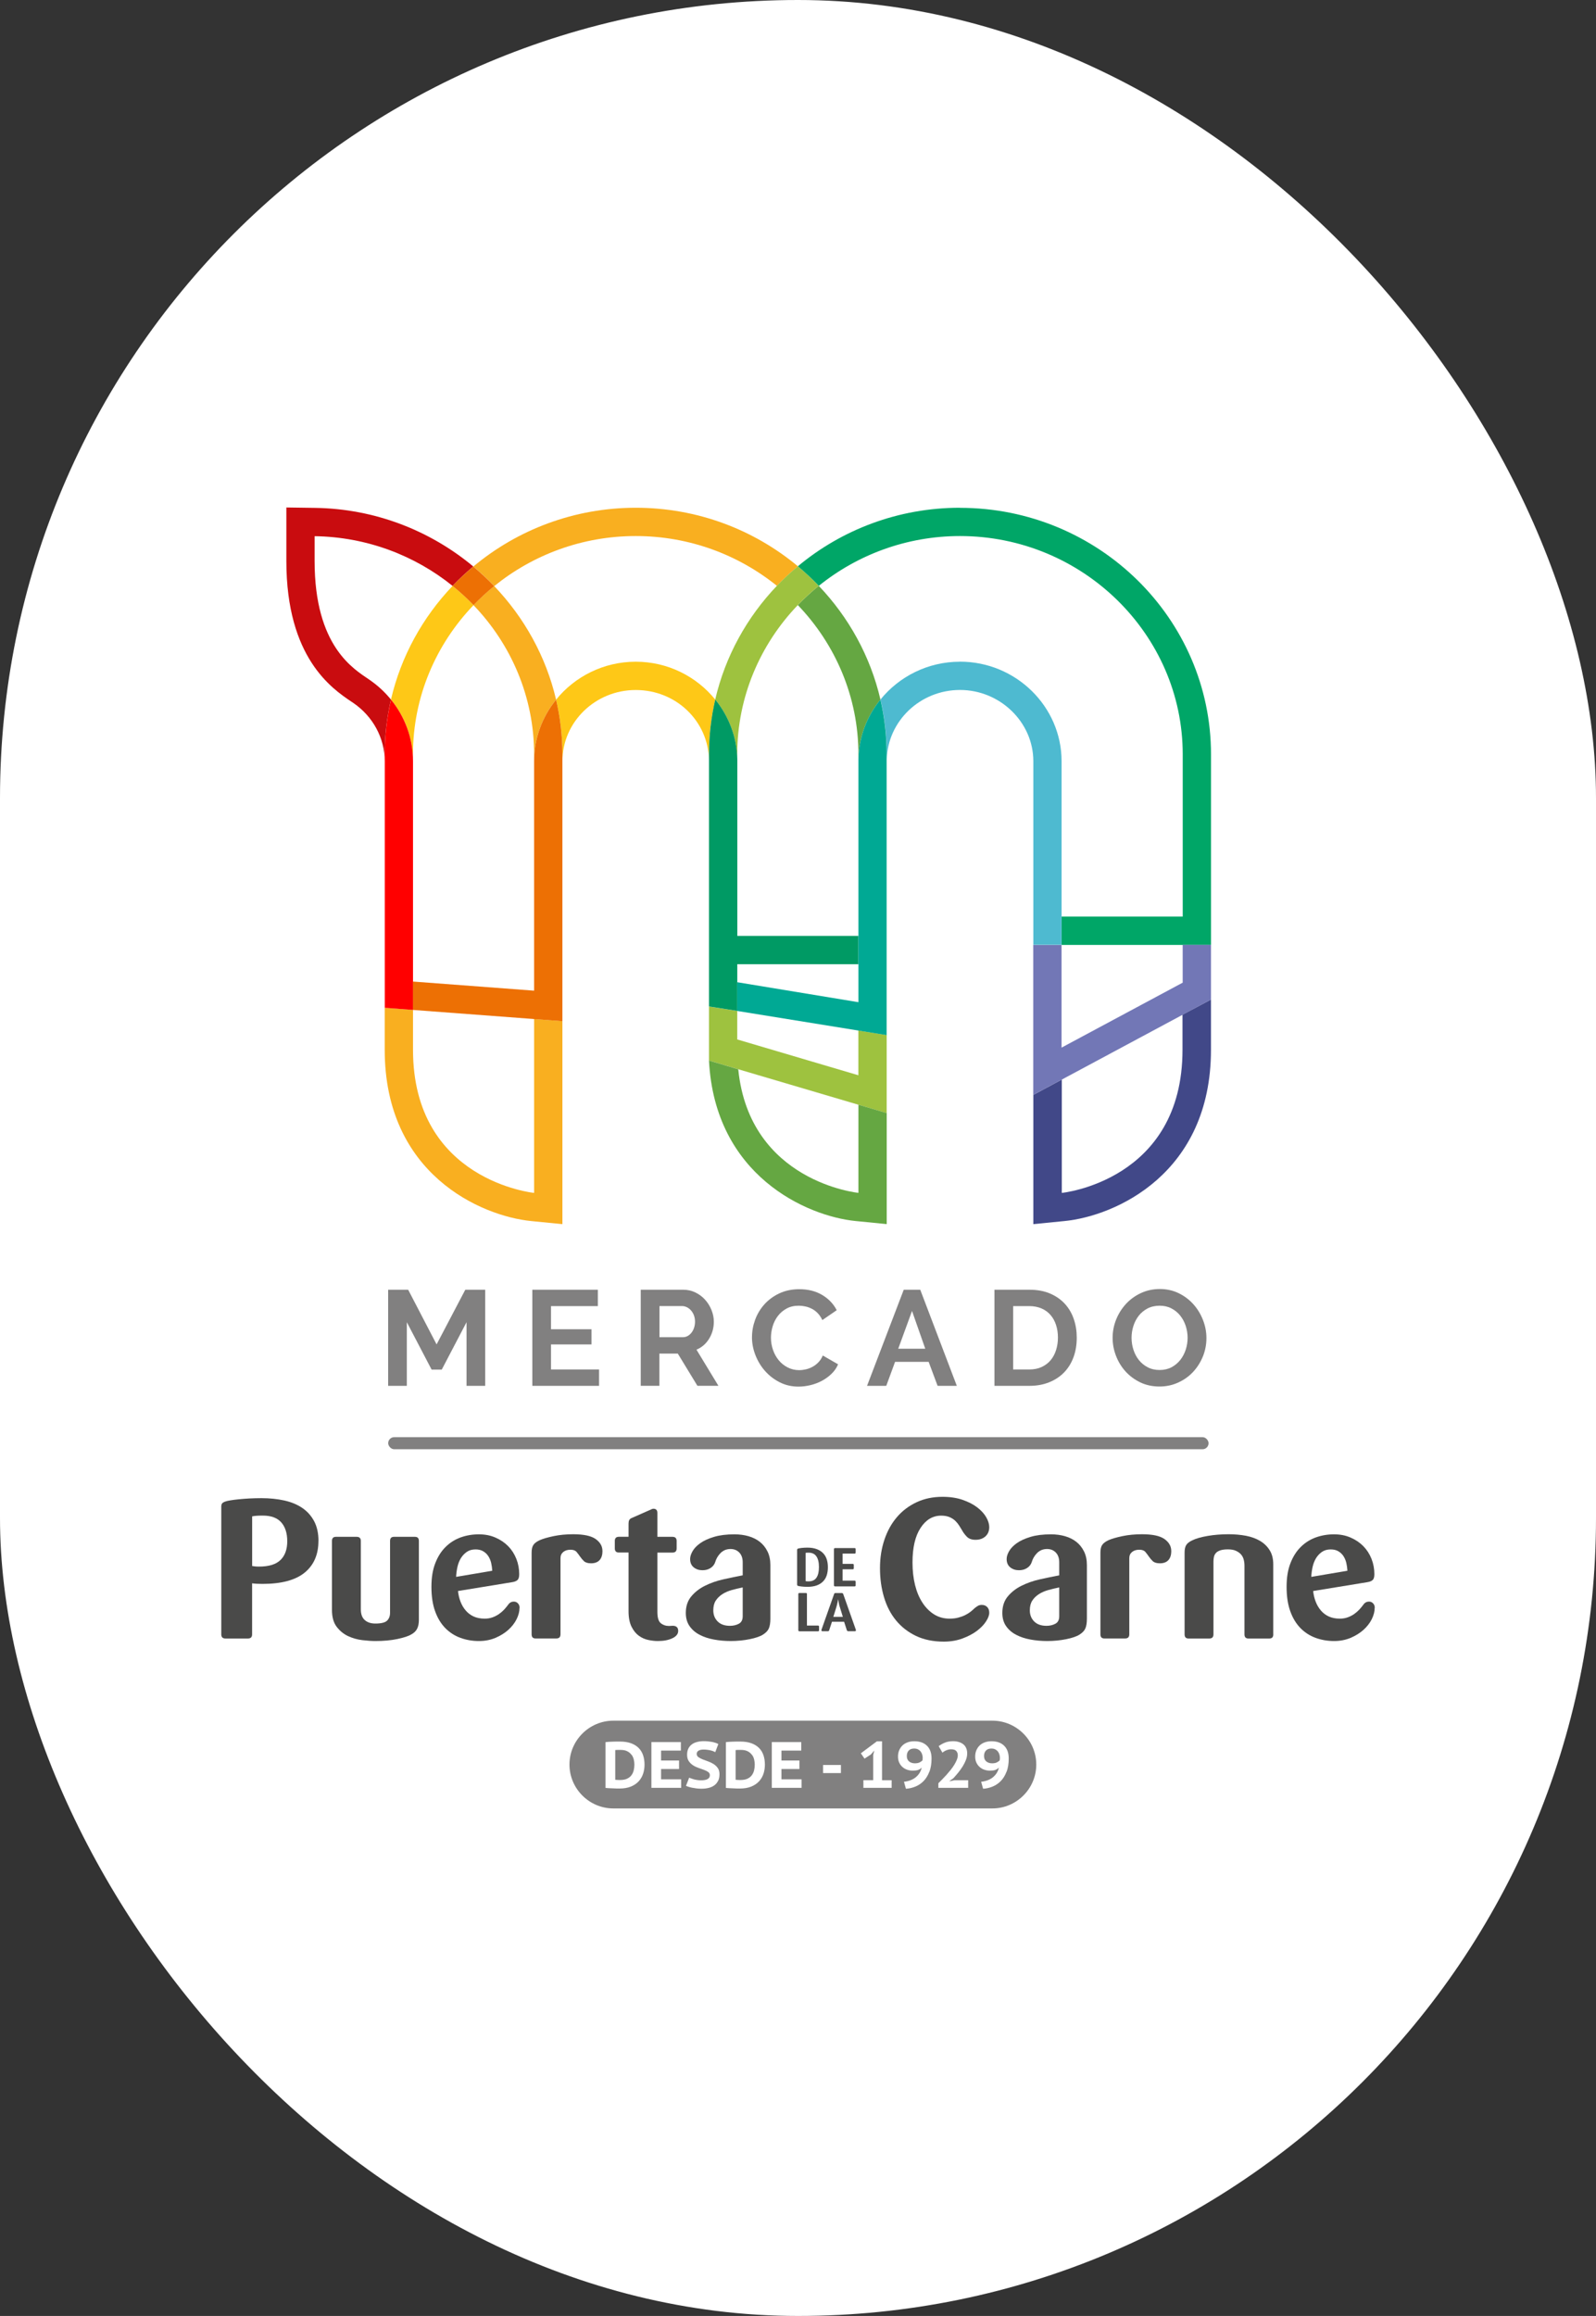 <svg xmlns="http://www.w3.org/2000/svg" id="Capa_2" viewBox="0 0 358.76 520.48"><rect x="0" y="0" width="358.76" height="520.48" fill="#333333" stroke="none"/><defs><style>      .cls-1 {        fill: #00a994;      }      .cls-2 {        fill: #414888;      }      .cls-3 {        fill: #65a742;      }      .cls-4 {        fill: #818080;      }      .cls-5 {        fill: #009a64;      }      .cls-6 {        fill: #c90c0f;      }      .cls-7 {        fill: #f9af20;      }      .cls-8 {        fill: #00a667;      }      .cls-9 {        fill: #fff;      }      .cls-10 {        fill: #ed7004;      }      .cls-11 {        fill: #4a4a49;      }      .cls-12 {        fill: red;      }      .cls-13 {        fill: #4ebad0;      }      .cls-14 {        fill: #fec817;      }      .cls-15 {        fill: #9ec23f;      }      .cls-16 {        fill: #7277b6;      }    </style></defs><g id="Capa_1-2" data-name="Capa_1"><g><rect class="cls-9" x="0" y="0" width="358.76" height="520.48" rx="179.38" ry="179.38"></rect><g><rect class="cls-4" x="87.26" y="322.98" width="184.41" height="2.72" rx="1.36" ry="1.36"></rect><g><path class="cls-4" d="M104.87,311.45v-14.3l-5.57,10.65h-2.28l-5.57-10.65v14.3h-4.2v-21.6h4.5l6.39,12.29,6.45-12.29h4.47v21.6h-4.2Z"></path><path class="cls-4" d="M134.66,307.77v3.68h-15v-21.6h14.73v3.68h-10.53v5.2h9.1v3.41h-9.1v5.63h10.8Z"></path><path class="cls-4" d="M144.03,311.45v-21.6h9.55c.99,0,1.91.21,2.75.62s1.57.96,2.18,1.64c.61.68,1.08,1.45,1.43,2.31.34.86.52,1.73.52,2.6,0,1.4-.35,2.67-1.05,3.82-.7,1.15-1.65,1.97-2.85,2.48l4.93,8.12h-4.72l-4.41-7.24h-4.14v7.24h-4.2ZM148.23,300.52h5.26c.38,0,.75-.09,1.08-.27s.62-.43.87-.75c.24-.31.44-.68.58-1.11.14-.43.21-.88.21-1.37s-.08-.97-.24-1.4c-.16-.43-.38-.8-.65-1.11-.27-.31-.59-.56-.94-.73s-.71-.26-1.08-.26h-5.08v7Z"></path><path class="cls-4" d="M169.04,300.49c0-1.32.24-2.62.71-3.91.48-1.29,1.17-2.44,2.08-3.45.91-1.01,2.03-1.84,3.35-2.46s2.82-.94,4.5-.94c1.99,0,3.71.44,5.16,1.31,1.45.87,2.53,2.01,3.24,3.41l-3.23,2.22c-.28-.61-.63-1.12-1.03-1.54s-.84-.75-1.31-.99c-.47-.24-.95-.42-1.46-.53s-1-.17-1.49-.17c-1.06,0-1.97.21-2.75.64s-1.43.98-1.95,1.66c-.52.68-.91,1.45-1.17,2.31-.26.86-.39,1.72-.39,2.57,0,.95.15,1.87.46,2.75.3.88.74,1.66,1.29,2.33s1.23,1.21,2.01,1.61,1.64.61,2.57.61c.49,0,.99-.06,1.52-.18.53-.12,1.03-.31,1.51-.58.48-.26.92-.6,1.32-1.02s.73-.92.97-1.51l3.44,1.98c-.34.81-.84,1.53-1.48,2.14-.64.62-1.36,1.14-2.16,1.57-.8.43-1.66.75-2.57.97-.91.22-1.81.33-2.68.33-1.54,0-2.95-.32-4.23-.97-1.28-.65-2.38-1.5-3.3-2.54-.92-1.04-1.64-2.23-2.16-3.56-.52-1.33-.78-2.68-.78-4.06Z"></path><path class="cls-4" d="M203.15,289.85h3.71l8.22,21.6h-4.32l-2.01-5.39h-7.55l-1.98,5.39h-4.32l8.25-21.6ZM207.99,303.11l-2.98-8.49-3.1,8.49h6.09Z"></path><path class="cls-4" d="M223.54,311.45v-21.6h7.85c1.76,0,3.31.28,4.64.85,1.33.57,2.44,1.34,3.33,2.31.89.97,1.56,2.11,2.01,3.42.45,1.31.67,2.7.67,4.18,0,1.64-.25,3.13-.75,4.46-.5,1.33-1.21,2.46-2.14,3.41-.93.94-2.05,1.67-3.36,2.19-1.31.52-2.77.78-4.4.78h-7.85ZM237.81,300.62c0-1.03-.14-1.99-.43-2.86-.28-.87-.7-1.62-1.25-2.25-.55-.63-1.22-1.12-2.02-1.46-.8-.34-1.71-.52-2.72-.52h-3.65v14.24h3.65c1.03,0,1.95-.18,2.75-.55s1.47-.87,2.01-1.51c.54-.64.95-1.39,1.23-2.27.28-.87.43-1.82.43-2.83Z"></path><path class="cls-4" d="M260.63,311.6c-1.58,0-3.02-.31-4.31-.93-1.29-.62-2.39-1.44-3.32-2.46-.92-1.02-1.64-2.2-2.14-3.51-.51-1.32-.76-2.67-.76-4.05s.27-2.82.81-4.14c.54-1.32,1.28-2.48,2.22-3.5.94-1.01,2.06-1.82,3.36-2.42,1.3-.6,2.71-.9,4.23-.9s2.99.32,4.28.96,2.39,1.48,3.3,2.51c.91,1.03,1.62,2.21,2.13,3.53.51,1.32.76,2.66.76,4.02,0,1.44-.26,2.81-.79,4.12-.53,1.31-1.26,2.46-2.19,3.47-.93,1-2.05,1.81-3.35,2.4-1.3.6-2.71.9-4.23.9ZM254.36,300.65c0,.93.14,1.84.43,2.71.28.87.69,1.64,1.23,2.31.54.67,1.2,1.21,1.98,1.61.78.41,1.67.61,2.66.61s1.91-.21,2.69-.62c.78-.42,1.44-.97,1.98-1.66s.94-1.47,1.22-2.33c.27-.86.41-1.74.41-2.63s-.15-1.84-.44-2.71c-.29-.87-.71-1.64-1.25-2.31-.54-.67-1.2-1.2-1.98-1.6-.78-.4-1.66-.59-2.63-.59s-1.92.21-2.71.62c-.79.42-1.45.96-1.98,1.64-.53.68-.93,1.45-1.2,2.31s-.41,1.74-.41,2.63Z"></path></g><g><path class="cls-11" d="M71.58,346.3c0,3.06-1.03,5.43-3.09,7.12-2.06,1.69-5.22,2.54-9.48,2.54-.94,0-1.72-.04-2.34-.13v11.47c0,.62-.31.93-.93.93h-5.07c-.62,0-.93-.31-.93-.93v-28.71c0-.32.07-.57.2-.73.13-.16.38-.3.73-.42.24-.09.62-.18,1.15-.26.53-.09,1.15-.17,1.88-.24.72-.07,1.51-.13,2.36-.18.85-.04,1.75-.07,2.69-.07,1.88,0,3.61.18,5.18.53,1.57.35,2.93.92,4.06,1.7,1.13.78,2.01,1.78,2.65,3,.63,1.22.95,2.68.95,4.39ZM64.57,346.39c0-1.82-.45-3.24-1.35-4.26-.9-1.01-2.27-1.52-4.12-1.52-.59,0-1.07.01-1.43.04s-.7.07-.99.13v11.16c.2.03.43.06.68.09s.54.04.86.04c2.21,0,3.81-.49,4.83-1.48,1.01-.98,1.52-2.39,1.52-4.21Z"></path><path class="cls-11" d="M94.16,364.03c0,.82-.13,1.49-.4,2.01-.26.52-.69.93-1.28,1.26-.62.38-1.66.73-3.13,1.04-1.47.31-3.13.46-4.98.46-.82,0-1.79-.07-2.91-.2-1.12-.13-2.18-.43-3.2-.9-1.01-.47-1.87-1.17-2.58-2.1-.71-.93-1.06-2.2-1.06-3.81v-15.48c0-.62.29-.93.88-.93h4.68c.62,0,.93.31.93.93v15.35c0,1.09.29,1.9.88,2.42.59.53,1.38.79,2.38.79,1.32,0,2.21-.22,2.65-.66s.66-1.03.66-1.76v-16.14c0-.62.29-.93.88-.93h4.72c.59,0,.88.31.88.93v17.73Z"></path><path class="cls-11" d="M116.78,361.34c0,.82-.22,1.68-.66,2.56s-1.07,1.68-1.87,2.4c-.81.72-1.77,1.32-2.89,1.79-1.12.47-2.35.71-3.7.71-1.47,0-2.85-.24-4.15-.71-1.29-.47-2.43-1.2-3.4-2.18-.97-.99-1.74-2.24-2.29-3.77-.56-1.53-.84-3.37-.84-5.51s.29-3.83.86-5.31c.57-1.48,1.35-2.71,2.34-3.68.98-.97,2.12-1.68,3.4-2.14,1.28-.45,2.62-.68,4.04-.68s2.63.24,3.75.73c1.12.48,2.07,1.13,2.87,1.94.79.81,1.4,1.76,1.83,2.85.43,1.09.64,2.23.64,3.44,0,.65-.13,1.09-.4,1.32-.26.24-.68.4-1.23.48l-12.13,1.98c.09.85.28,1.65.57,2.4s.68,1.41,1.17,1.98c.48.57,1.08,1.02,1.79,1.35.71.32,1.53.48,2.47.48.65,0,1.24-.1,1.76-.29.53-.19,1.01-.44,1.46-.75.44-.31.82-.64,1.15-.99.32-.35.6-.69.84-1.01.15-.24.33-.43.55-.57.22-.15.49-.22.82-.22.35,0,.65.13.9.4.25.26.37.6.37,1.01ZM110.65,353.01c-.03-.59-.11-1.17-.24-1.74-.13-.57-.35-1.09-.64-1.54-.29-.45-.68-.82-1.15-1.1-.47-.28-1.04-.42-1.72-.42-.77,0-1.42.18-1.96.55-.54.37-.99.85-1.35,1.43-.35.59-.61,1.25-.77,1.98-.16.74-.26,1.47-.29,2.21l8.11-1.37Z"></path><path class="cls-11" d="M135.43,348.55c0,.88-.21,1.57-.64,2.05s-1.07.73-1.92.73c-.74,0-1.27-.16-1.61-.49-.34-.32-.63-.67-.88-1.04-.25-.37-.52-.71-.79-1.04-.28-.32-.73-.48-1.35-.48-.68,0-1.22.17-1.63.51-.41.34-.62.8-.62,1.39v17.11c0,.62-.31.93-.93.93h-4.68c-.59,0-.88-.31-.88-.93v-18.35c0-.76.13-1.35.4-1.74.26-.4.75-.76,1.45-1.08.73-.32,1.77-.62,3.11-.9,1.34-.28,2.8-.42,4.39-.42,2.35,0,4.04.36,5.05,1.08,1.01.72,1.52,1.61,1.52,2.67Z"></path><path class="cls-11" d="M152.45,366.52c0,.68-.43,1.24-1.3,1.65-.87.42-1.96.63-3.29.63-.65,0-1.36-.08-2.13-.24-.77-.16-1.48-.48-2.13-.95-.65-.47-1.2-1.15-1.64-2.03-.44-.88-.67-2.04-.67-3.48v-13.19h-2.16c-.62,0-.93-.31-.93-.93v-1.68c0-.62.31-.93.93-.93h2.16v-2.91c0-.32.04-.59.13-.79.09-.2.25-.37.49-.48l4.31-1.9c.12-.06.23-.11.33-.15s.22-.07.33-.07c.59,0,.89.31.89.93v5.38h3.4c.62,0,.93.31.93.93v1.68c0,.62-.31.93-.93.93h-3.4v13.33c0,1.29.26,2.14.77,2.55s1.11.61,1.79.61c.18,0,.33,0,.46-.02.13-.01.27-.02.42-.02.82,0,1.24.39,1.24,1.16Z"></path><path class="cls-11" d="M173.17,363.77c0,.94-.12,1.68-.35,2.21-.24.53-.69,1-1.37,1.41-.27.18-.66.35-1.17.53-.51.18-1.1.33-1.74.46-.65.13-1.34.24-2.07.31s-1.47.11-2.21.11c-1.29,0-2.54-.11-3.75-.33-1.21-.22-2.28-.57-3.22-1.06-.94-.48-1.7-1.13-2.27-1.94-.57-.81-.86-1.8-.86-2.98,0-1.5.41-2.74,1.24-3.73.82-.98,1.86-1.79,3.11-2.4,1.25-.62,2.62-1.1,4.12-1.43s2.94-.64,4.32-.9v-2.91c0-.94-.26-1.68-.77-2.21-.52-.53-1.17-.79-1.96-.79-.5,0-.94.09-1.32.26-.38.18-.71.41-.99.71-.28.29-.52.61-.71.95-.19.34-.33.67-.42.99-.18.56-.52,1.01-1.04,1.35-.51.34-1.12.51-1.83.51-.77,0-1.42-.21-1.96-.64-.54-.43-.82-1.05-.82-1.88,0-.53.18-1.12.55-1.76.37-.65.95-1.25,1.74-1.81.79-.56,1.82-1.03,3.09-1.41,1.26-.38,2.79-.57,4.59-.57,1.12,0,2.17.14,3.15.42.98.28,1.84.71,2.56,1.28.72.57,1.29,1.29,1.72,2.16s.64,1.89.64,3.06v12.04ZM166.96,356.75c-.85.18-1.68.37-2.47.59-.79.22-1.5.53-2.12.93-.62.4-1.11.88-1.48,1.45-.37.57-.55,1.3-.55,2.18,0,1,.32,1.83.97,2.49s1.57.99,2.78.99c.73,0,1.4-.15,1.98-.46.59-.31.88-.87.88-1.7v-6.48Z"></path><path class="cls-11" d="M222.37,362.44c0,.56-.24,1.21-.73,1.96-.48.75-1.17,1.45-2.05,2.12-.88.66-1.96,1.23-3.22,1.7-1.26.47-2.68.71-4.23.71-2.38,0-4.46-.43-6.24-1.28-1.78-.85-3.27-2.01-4.48-3.48-1.21-1.47-2.11-3.21-2.71-5.23-.6-2.01-.9-4.18-.9-6.51s.33-4.42.99-6.39c.66-1.97,1.6-3.67,2.82-5.09,1.22-1.43,2.7-2.54,4.43-3.35,1.73-.81,3.67-1.21,5.82-1.21,1.7,0,3.21.23,4.52.68,1.31.46,2.4,1.02,3.29,1.7.88.68,1.55,1.41,2.01,2.21.45.79.68,1.53.68,2.21,0,.88-.29,1.58-.86,2.09-.57.52-1.32.77-2.23.77-.85,0-1.51-.24-1.96-.71s-.82-.96-1.08-1.46c-.18-.29-.38-.63-.62-1.01s-.53-.74-.88-1.08c-.35-.34-.79-.62-1.3-.84-.52-.22-1.14-.33-1.88-.33-1.88,0-3.43.92-4.63,2.76-1.21,1.84-1.81,4.43-1.81,7.78,0,1.82.19,3.51.57,5.05.38,1.54.94,2.87,1.68,3.99.73,1.12,1.61,1.99,2.62,2.62,1.01.63,2.17.95,3.46.95.71,0,1.35-.07,1.92-.22.57-.15,1.1-.34,1.57-.57s.88-.49,1.24-.77c.35-.28.66-.55.93-.82.29-.23.55-.41.77-.53.22-.12.49-.18.82-.18.5,0,.9.16,1.21.48.31.32.46.75.46,1.28Z"></path><path class="cls-11" d="M244.32,363.77c0,.94-.12,1.68-.35,2.21-.24.53-.69,1-1.37,1.41-.27.18-.66.35-1.17.53-.51.18-1.1.33-1.74.46-.65.13-1.34.24-2.07.31s-1.47.11-2.21.11c-1.29,0-2.54-.11-3.75-.33-1.21-.22-2.28-.57-3.22-1.06-.94-.48-1.7-1.13-2.27-1.94-.57-.81-.86-1.8-.86-2.98,0-1.5.41-2.74,1.24-3.73.82-.98,1.86-1.79,3.11-2.4,1.25-.62,2.62-1.1,4.12-1.43s2.94-.64,4.32-.9v-2.91c0-.94-.26-1.68-.77-2.21-.52-.53-1.17-.79-1.96-.79-.5,0-.94.09-1.32.26-.38.18-.71.41-.99.71-.28.29-.52.61-.71.95-.19.34-.33.67-.42.99-.18.56-.52,1.01-1.04,1.35-.51.34-1.12.51-1.83.51-.77,0-1.42-.21-1.96-.64-.54-.43-.82-1.05-.82-1.88,0-.53.18-1.12.55-1.76.37-.65.95-1.25,1.74-1.81.79-.56,1.82-1.03,3.09-1.41,1.26-.38,2.79-.57,4.59-.57,1.12,0,2.17.14,3.15.42.98.28,1.84.71,2.56,1.28.72.57,1.29,1.29,1.72,2.16.43.87.64,1.89.64,3.06v12.04ZM238.11,356.75c-.85.18-1.68.37-2.47.59-.79.22-1.5.53-2.12.93-.62.4-1.11.88-1.48,1.45-.37.57-.55,1.3-.55,2.18,0,1,.32,1.83.97,2.49.65.66,1.57.99,2.78.99.73,0,1.4-.15,1.98-.46.59-.31.88-.87.88-1.7v-6.48Z"></path><path class="cls-11" d="M263.29,348.55c0,.88-.21,1.57-.64,2.05s-1.07.73-1.92.73c-.74,0-1.27-.16-1.61-.49-.34-.32-.63-.67-.88-1.04-.25-.37-.52-.71-.79-1.04-.28-.32-.73-.48-1.35-.48-.68,0-1.22.17-1.63.51-.41.34-.62.8-.62,1.39v17.11c0,.62-.31.93-.93.93h-4.68c-.59,0-.88-.31-.88-.93v-18.35c0-.76.13-1.35.4-1.74s.75-.76,1.45-1.08c.73-.32,1.77-.62,3.11-.9,1.34-.28,2.8-.42,4.39-.42,2.35,0,4.04.36,5.05,1.08,1.01.72,1.52,1.61,1.52,2.67Z"></path><path class="cls-11" d="M286.22,367.3c0,.62-.29.93-.88.93h-4.72c-.59,0-.88-.31-.88-.93v-15.47c0-.47-.06-.93-.18-1.37-.12-.44-.32-.82-.62-1.15-.29-.32-.68-.59-1.15-.8-.47-.21-1.06-.31-1.76-.31s-1.28.07-1.72.22-.77.35-.99.6-.37.54-.44.86-.11.66-.11,1.02v16.4c0,.62-.31.93-.93.93h-4.68c-.59,0-.88-.31-.88-.93v-18.35c0-.76.12-1.35.38-1.74.25-.4.73-.76,1.43-1.08.79-.38,1.92-.7,3.37-.95,1.46-.25,3.04-.38,4.74-.38,1.38,0,2.68.12,3.9.35,1.22.24,2.28.63,3.18,1.17.9.54,1.61,1.24,2.14,2.1.53.85.79,1.9.79,3.13v15.74Z"></path><path class="cls-11" d="M309.01,361.34c0,.82-.22,1.68-.66,2.56s-1.07,1.68-1.87,2.4c-.81.72-1.77,1.32-2.89,1.79-1.12.47-2.35.71-3.7.71-1.47,0-2.85-.24-4.15-.71-1.29-.47-2.43-1.2-3.4-2.18-.97-.99-1.74-2.24-2.29-3.77-.56-1.53-.84-3.37-.84-5.51s.29-3.83.86-5.31c.57-1.48,1.35-2.71,2.34-3.68.98-.97,2.12-1.68,3.4-2.14,1.28-.45,2.62-.68,4.04-.68s2.63.24,3.75.73c1.12.48,2.07,1.13,2.87,1.94.79.81,1.4,1.76,1.83,2.85.43,1.09.64,2.23.64,3.44,0,.65-.13,1.09-.4,1.32-.26.24-.68.4-1.23.48l-12.13,1.98c.09.85.28,1.65.57,2.4s.68,1.41,1.17,1.98c.48.57,1.08,1.02,1.79,1.35.71.32,1.53.48,2.47.48.65,0,1.24-.1,1.76-.29.53-.19,1.01-.44,1.46-.75.44-.31.82-.64,1.15-.99.32-.35.6-.69.84-1.01.15-.24.33-.43.55-.57.22-.15.49-.22.82-.22.35,0,.65.13.9.4.25.26.37.6.37,1.01ZM302.88,353.01c-.03-.59-.11-1.17-.24-1.74-.13-.57-.35-1.09-.64-1.54-.29-.45-.68-.82-1.15-1.1-.47-.28-1.04-.42-1.72-.42-.77,0-1.42.18-1.96.55-.54.37-.99.85-1.35,1.43-.35.59-.61,1.25-.77,1.98-.16.74-.26,1.47-.29,2.21l8.11-1.37Z"></path><g><path class="cls-11" d="M186.1,352.21c0,.68-.09,1.3-.27,1.84-.18.55-.46,1.01-.85,1.39-.38.38-.86.67-1.44.88-.58.2-1.26.3-2.05.3-.22,0-.44,0-.65-.02-.22-.02-.42-.03-.61-.05s-.36-.04-.5-.07c-.14-.02-.24-.05-.3-.06-.1-.03-.16-.07-.2-.12-.04-.04-.05-.11-.05-.2v-7.77c0-.09.02-.16.05-.2.04-.04.1-.08.2-.12.06-.02.15-.04.29-.06.13-.02.29-.05.47-.07.18-.02.39-.04.61-.05.22-.02.45-.02.69-.02.8,0,1.48.11,2.06.32.58.21,1.06.51,1.44.89.38.38.66.84.84,1.38.18.54.27,1.14.27,1.81ZM184.09,352.16c0-1.03-.19-1.82-.57-2.38-.38-.56-.97-.84-1.77-.84-.13,0-.26,0-.38.01-.12,0-.22.02-.28.04v6.35c.07.02.17.03.29.04.12,0,.24.01.37.01.83,0,1.42-.28,1.79-.84s.55-1.35.55-2.38Z"></path><path class="cls-11" d="M192.34,356.26c0,.17-.08.26-.24.26h-4.38c-.17,0-.26-.08-.26-.26v-8.09c0-.17.08-.26.26-.26h4.38c.16,0,.24.08.24.26v.74c0,.16-.08.24-.24.24h-2.7v2.31h2.28c.16,0,.24.09.24.26v.72c0,.16-.08.24-.24.24h-2.28v2.55h2.7c.16,0,.24.08.24.26v.77Z"></path><path class="cls-11" d="M184.12,366.35c0,.17-.08.26-.24.26h-4.17c-.17,0-.26-.08-.26-.26v-8.09c0-.17.08-.26.26-.26h1.44c.16,0,.24.08.24.26v7.06h2.48c.16,0,.24.08.24.26v.77Z"></path><path class="cls-11" d="M192.4,366.36c0,.16-.08.24-.26.24h-1.46c-.15,0-.26-.08-.32-.23l-.62-1.91h-2.72l-.63,1.91c-.03.09-.07.15-.11.18s-.11.05-.19.05h-1.19c-.17,0-.26-.08-.26-.24,0-.03,0-.07.02-.1.01-.04.03-.08.04-.12l2.79-7.89c.03-.09.07-.15.12-.19.04-.04.12-.05.21-.05h1.4c.16,0,.27.08.33.24l2.79,7.89s.03.08.04.12c.01.04.02.07.02.1ZM188.78,361.15c-.07-.19-.12-.38-.16-.58-.04-.2-.08-.39-.11-.56-.03-.2-.07-.39-.1-.57h-.02c-.03.19-.07.38-.1.57-.03.17-.07.36-.12.56-.05.2-.1.4-.16.58l-.69,2.22h2.14l-.68-2.22Z"></path></g></g><g><path class="cls-14" d="M160.77,157.21c-4.19-5.17-10.65-8.5-17.87-8.5s-13.7,3.34-17.9,8.53c.93,3.96,1.42,8.08,1.42,12.3v1.55c0-8.83,7.39-16.02,16.48-16.02s16.25,6.97,16.47,15.63v-1.16c0-4.23.49-8.36,1.41-12.32Z"></path><path class="cls-3" d="M179.34,135.98c8.43,8.79,13.62,20.6,13.62,33.55v1.16c.09-5.08,1.93-9.76,4.95-13.48-2.26-9.74-7.14-18.5-13.86-25.55-1.66,1.34-3.23,2.79-4.71,4.32Z"></path><path class="cls-7" d="M111.1,131.72c8.66-7.02,19.75-11.25,31.8-11.25s23.08,4.21,31.74,11.19c1.48-1.55,3.05-3.02,4.71-4.4-9.84-8.2-22.56-13.15-36.44-13.15s-26.66,4.98-36.51,13.21c1.65,1.38,3.23,2.84,4.71,4.4Z"></path><path class="cls-14" d="M106.44,136c-1.47-1.54-3.05-2.98-4.71-4.32-6.72,7.05-11.59,15.81-13.85,25.54,3.1,3.82,4.95,8.63,4.95,13.86v-1.55c0-12.94,5.18-24.75,13.61-33.53Z"></path><path class="cls-15" d="M179.34,127.26c-1.65,1.38-3.23,2.85-4.71,4.4-6.73,7.05-11.6,15.81-13.86,25.55,3.02,3.72,4.86,8.4,4.95,13.48v-1.16c0-12.94,5.19-24.76,13.62-33.55,1.47-1.54,3.05-2.98,4.71-4.32-1.48-1.55-3.05-3.02-4.71-4.4Z"></path><path class="cls-6" d="M87.88,157.22c-1.38-1.71-3.02-3.21-4.84-4.46-3.52-2.41-12.32-7.46-12.32-26.67v-5.59c11.74.17,22.53,4.34,31.01,11.17,1.47-1.54,3.02-2.99,4.66-4.36-9.65-8.04-22.05-12.98-35.57-13.17l-6.45-.09v12.04c0,21.75,10.26,28.66,14.63,31.61l.45.3c4.4,3.02,7.03,7.9,7.03,13.08v-1.55c0-4.23.49-8.35,1.4-12.31Z"></path><path class="cls-7" d="M106.44,136c8.43,8.78,13.62,20.59,13.62,33.53v1.55c0-5.22,1.85-10.03,4.94-13.85-2.27-9.7-7.17-18.47-13.91-25.52-1.64,1.33-3.19,2.76-4.65,4.28Z"></path><path class="cls-10" d="M101.73,131.68c1.66,1.34,3.24,2.78,4.71,4.32,1.46-1.52,3.01-2.95,4.65-4.28-1.48-1.55-3.06-3.02-4.71-4.4-1.63,1.37-3.19,2.82-4.66,4.36Z"></path><path class="cls-7" d="M120.07,268.09s-27.23-2.69-27.23-32.14v-8.99l-.48-.04-5.88-.44v9.47c0,27.85,21.56,37.34,32.96,38.47l6.98.69v-45.62l-6.36-.48v39.08Z"></path><path class="cls-12" d="M92.84,226.96v-55.87c0-5.23-1.86-10.05-4.95-13.86-.92,3.96-1.4,8.08-1.4,12.31v56.95l5.88.44.48.04Z"></path><path class="cls-10" d="M125,157.24c-3.09,3.82-4.94,8.63-4.94,13.85v51.55l-27.23-2.05v6.38l26.75,2.01.48.04h0l6.36.48v-59.96c0-4.22-.49-8.34-1.42-12.3Z"></path><polygon class="cls-15" points="192.95 231.59 192.95 241.65 165.72 233.6 165.72 227.2 165.23 227.12 159.37 226.2 159.37 233.6 159.37 238.35 160.14 238.58 160.18 238.58 162.53 239.29 163.92 239.7 191.15 247.74 199.31 250.15 199.31 241.65 199.31 232.62 192.95 231.59"></polygon><path class="cls-2" d="M265.81,235.95c0,29.45-27.13,32.14-27.13,32.14v-25.47l-6.4,3.44v29.05l7.04-.7c11.38-1.13,32.89-10.62,32.89-38.47v-11.3l-6.4,3.4v7.9Z"></path><path class="cls-8" d="M215.79,114.11c-13.88,0-26.6,4.95-36.44,13.15,1.65,1.38,3.23,2.85,4.71,4.4,8.65-6.98,19.72-11.19,31.74-11.19,27.53,0,50.06,22.08,50.06,49.06v36.46h-27.22s0,0,0,0v6.37h33.58v-42.81c0-30.56-25.31-55.42-56.42-55.42Z"></path><path class="cls-5" d="M165.74,210.34v-39.65c-.1-5.08-1.94-9.75-4.96-13.48-.92,3.96-1.41,8.09-1.41,12.32v56.66s5.87.92,5.87.92l.49.08v-10.5h27.23v-6.36h-27.22Z"></path><path class="cls-3" d="M159.37,238.35c1.31,25.82,21.94,34.97,32.97,36.06l6.98.69v-24.95l-6.36-1.88v19.81s-24.47-2.42-27.01-27.77l-6.58-1.96Z"></path><polygon class="cls-16" points="265.86 212.35 265.85 212.35 265.85 220.84 238.62 235.44 238.62 212.35 232.27 212.35 232.27 212.28 232.26 212.28 232.26 235.44 232.26 246.06 241.63 241.04 268.85 226.44 272.21 224.65 272.21 220.84 272.21 212.35 265.86 212.35"></polygon><path class="cls-13" d="M215.79,148.71c-7.22,0-13.68,3.33-17.87,8.5.92,3.96,1.41,8.09,1.41,12.32v1.16c.22-8.65,7.52-15.63,16.47-15.63s16.48,7.19,16.48,16.02v34.89h0v6.36h6.35v-41.25c0-12.31-10.28-22.38-22.84-22.38Z"></path><path class="cls-1" d="M197.91,157.21c-3.02,3.72-4.86,8.4-4.95,13.48v54.54s-27.24-4.49-27.24-4.49v6.46l33.58,5.43v-63.09c.01-4.23-.48-8.36-1.4-12.32Z"></path></g><g><path class="cls-4" d="M169.03,394.39c-.23-.32-.54-.59-.93-.8s-.9-.32-1.51-.32c-.22,0-.45,0-.69,0-.24,0-.42.02-.54.04v6.67s.12.02.23.02c.1,0,.21.01.32.02.11,0,.22,0,.32.01s.18,0,.23,0c.63,0,1.15-.1,1.56-.29.41-.2.74-.45.98-.78.24-.32.41-.69.51-1.1.1-.41.15-.84.15-1.28,0-.36-.04-.74-.13-1.13s-.25-.75-.48-1.07Z"></path><path class="cls-4" d="M206.95,393.62c-.16-.2-.36-.36-.6-.48-.24-.12-.53-.18-.87-.18-.52,0-.92.15-1.21.45-.29.3-.43.71-.43,1.24s.17.94.52,1.22c.35.27.78.41,1.28.41.44,0,.8-.07,1.07-.2.27-.13.49-.29.65-.46,0-.11.02-.21.03-.29.01-.09.02-.17.02-.25,0-.25-.04-.51-.11-.76-.07-.25-.19-.48-.34-.68Z"></path><path class="cls-4" d="M141.97,394.39c-.23-.32-.54-.59-.93-.8s-.9-.32-1.51-.32c-.22,0-.45,0-.69,0-.24,0-.42.02-.54.04v6.67s.12.02.23.02c.1,0,.21.01.32.02.11,0,.22,0,.32.01s.18,0,.23,0c.63,0,1.15-.1,1.56-.29.41-.2.74-.45.98-.78.24-.32.41-.69.51-1.1.1-.41.15-.84.15-1.28,0-.36-.04-.74-.13-1.13s-.25-.75-.48-1.07Z"></path><path class="cls-4" d="M223.08,386.7h-85.21c-5.42,0-9.86,4.44-9.86,9.86s4.44,9.86,9.86,9.86h85.21c5.42,0,9.86-4.44,9.86-9.86s-4.44-9.86-9.86-9.86ZM144.58,398.56c-.2.65-.53,1.22-.98,1.73-.45.5-1.04.91-1.76,1.21s-1.61.45-2.67.45c-.17,0-.39,0-.68-.01-.29-.01-.59-.02-.9-.04-.31-.01-.6-.03-.87-.04-.27-.01-.47-.03-.61-.05v-10.29c.22-.03.46-.05.74-.07.28-.02.57-.03.87-.04.3,0,.59-.02.87-.02.28,0,.54,0,.76,0,.98,0,1.82.13,2.52.39.7.26,1.27.62,1.72,1.08.45.46.77,1.01.98,1.64.21.64.31,1.33.31,2.08,0,.69-.1,1.35-.3,2ZM153.12,401.79h-6.69v-10.28h6.62v1.91h-4.45v2.23h4.04v1.91h-4.04v2.32h4.52v1.91ZM161.43,400.19c-.2.41-.47.75-.83,1.02-.36.27-.79.47-1.28.59-.5.13-1.05.19-1.64.19-.4,0-.78-.02-1.14-.07s-.69-.1-.99-.16c-.3-.06-.57-.13-.8-.21-.23-.07-.41-.14-.55-.21l.72-1.84c.11.06.26.12.45.19.19.07.4.13.64.2.24.06.49.12.76.15.27.04.54.06.81.06.65,0,1.14-.09,1.48-.28.34-.19.51-.47.51-.87,0-.3-.13-.54-.38-.72s-.57-.34-.95-.48-.79-.29-1.23-.44c-.44-.15-.85-.34-1.23-.59s-.69-.55-.95-.93-.38-.86-.38-1.45c0-.51.09-.96.27-1.34.18-.39.44-.7.76-.95s.72-.44,1.19-.56c.46-.13.98-.19,1.53-.19.65,0,1.26.06,1.84.17.58.11,1.06.27,1.43.48l-.69,1.82c-.12-.07-.27-.14-.45-.21-.18-.07-.39-.14-.62-.19-.24-.05-.48-.1-.75-.13-.26-.03-.53-.05-.81-.05-.49,0-.87.09-1.14.26-.27.17-.4.41-.4.71s.13.55.38.73c.25.18.57.35.95.5.38.15.79.3,1.23.46.44.15.85.35,1.23.59.38.24.69.54.95.9.25.36.38.83.38,1.39s-.1,1.06-.29,1.47ZM171.64,398.56c-.2.65-.53,1.22-.98,1.73-.45.5-1.04.91-1.76,1.21s-1.61.45-2.67.45c-.17,0-.39,0-.68-.01-.29-.01-.59-.02-.9-.04-.31-.01-.6-.03-.87-.04-.27-.01-.47-.03-.61-.05v-10.29c.22-.03.46-.05.74-.07.28-.02.57-.03.87-.04.3,0,.59-.02.87-.02.28,0,.54,0,.76,0,.98,0,1.82.13,2.52.39.7.26,1.27.62,1.72,1.08.45.46.77,1.01.98,1.64.21.64.31,1.33.31,2.08,0,.69-.1,1.35-.3,2ZM180.18,401.79h-6.69v-10.28h6.62v1.91h-4.45v2.23h4.04v1.91h-4.04v2.32h4.52v1.91ZM189.03,398.47h-4.01v-1.82h4.01v1.82ZM200.42,401.79h-6.34v-1.72h2.2v-5.65l.25-1.01-.76.88-1.44.94-.82-1.2,3.6-2.69h1.16v8.74h2.16v1.72ZM208.91,398.15c-.31.83-.73,1.52-1.26,2.08-.53.55-1.14.97-1.83,1.26s-1.42.46-2.18.51l-.44-1.57c.59-.07,1.11-.2,1.56-.38.46-.19.85-.42,1.17-.7s.6-.6.81-.96.36-.74.45-1.14c-.25.25-.53.43-.83.53-.3.1-.69.15-1.18.15-.41,0-.81-.06-1.21-.19-.4-.13-.75-.32-1.06-.59-.31-.26-.57-.59-.76-.99-.2-.4-.29-.86-.29-1.4,0-.5.08-.96.25-1.37s.41-.78.72-1.09.7-.55,1.15-.72c.45-.17.96-.26,1.54-.26,1.21,0,2.16.33,2.85,1.01.69.67,1.03,1.63,1.03,2.88,0,1.13-.16,2.12-.47,2.95ZM217.64,401.79h-6.71v-1.03c.25-.25.54-.54.86-.86.32-.32.64-.66.96-1.02.32-.36.64-.74.95-1.12.31-.39.58-.77.81-1.15s.43-.76.57-1.12c.15-.37.22-.71.22-1.02,0-.37-.11-.69-.34-.95-.22-.26-.61-.39-1.16-.39-.34,0-.69.07-1.04.21-.35.14-.66.32-.91.55l-.85-1.47c.42-.31.89-.58,1.41-.79.52-.21,1.14-.32,1.86-.32.45,0,.87.06,1.26.18.39.12.72.29,1,.51.28.22.5.51.65.86.16.35.23.75.23,1.2,0,.49-.1.98-.29,1.48-.2.5-.44.99-.74,1.46-.3.47-.63.94-1,1.39-.37.45-.73.87-1.08,1.25l-.84.6v.07l1.13-.23h3.04v1.72ZM226.26,398.15c-.31.83-.73,1.52-1.26,2.08-.53.55-1.14.97-1.83,1.26s-1.42.46-2.18.51l-.44-1.57c.59-.07,1.11-.2,1.56-.38.46-.19.85-.42,1.17-.7s.6-.6.81-.96.36-.74.45-1.14c-.25.25-.53.43-.83.53-.3.1-.69.15-1.18.15-.41,0-.81-.06-1.21-.19-.4-.13-.75-.32-1.06-.59-.31-.26-.57-.59-.76-.99-.2-.4-.29-.86-.29-1.4,0-.5.08-.96.25-1.37s.41-.78.72-1.09.7-.55,1.15-.72c.45-.17.96-.26,1.54-.26,1.21,0,2.16.33,2.85,1.01.69.67,1.03,1.63,1.03,2.88,0,1.13-.16,2.12-.47,2.95Z"></path><path class="cls-4" d="M224.31,393.62c-.16-.2-.36-.36-.6-.48-.24-.12-.53-.18-.87-.18-.52,0-.92.15-1.21.45-.29.3-.43.71-.43,1.24s.17.94.52,1.22c.35.27.78.41,1.28.41.44,0,.8-.07,1.07-.2.27-.13.49-.29.65-.46,0-.11.02-.21.03-.29.01-.09.02-.17.02-.25,0-.25-.04-.51-.11-.76-.07-.25-.19-.48-.34-.68Z"></path></g></g></g></g></svg>